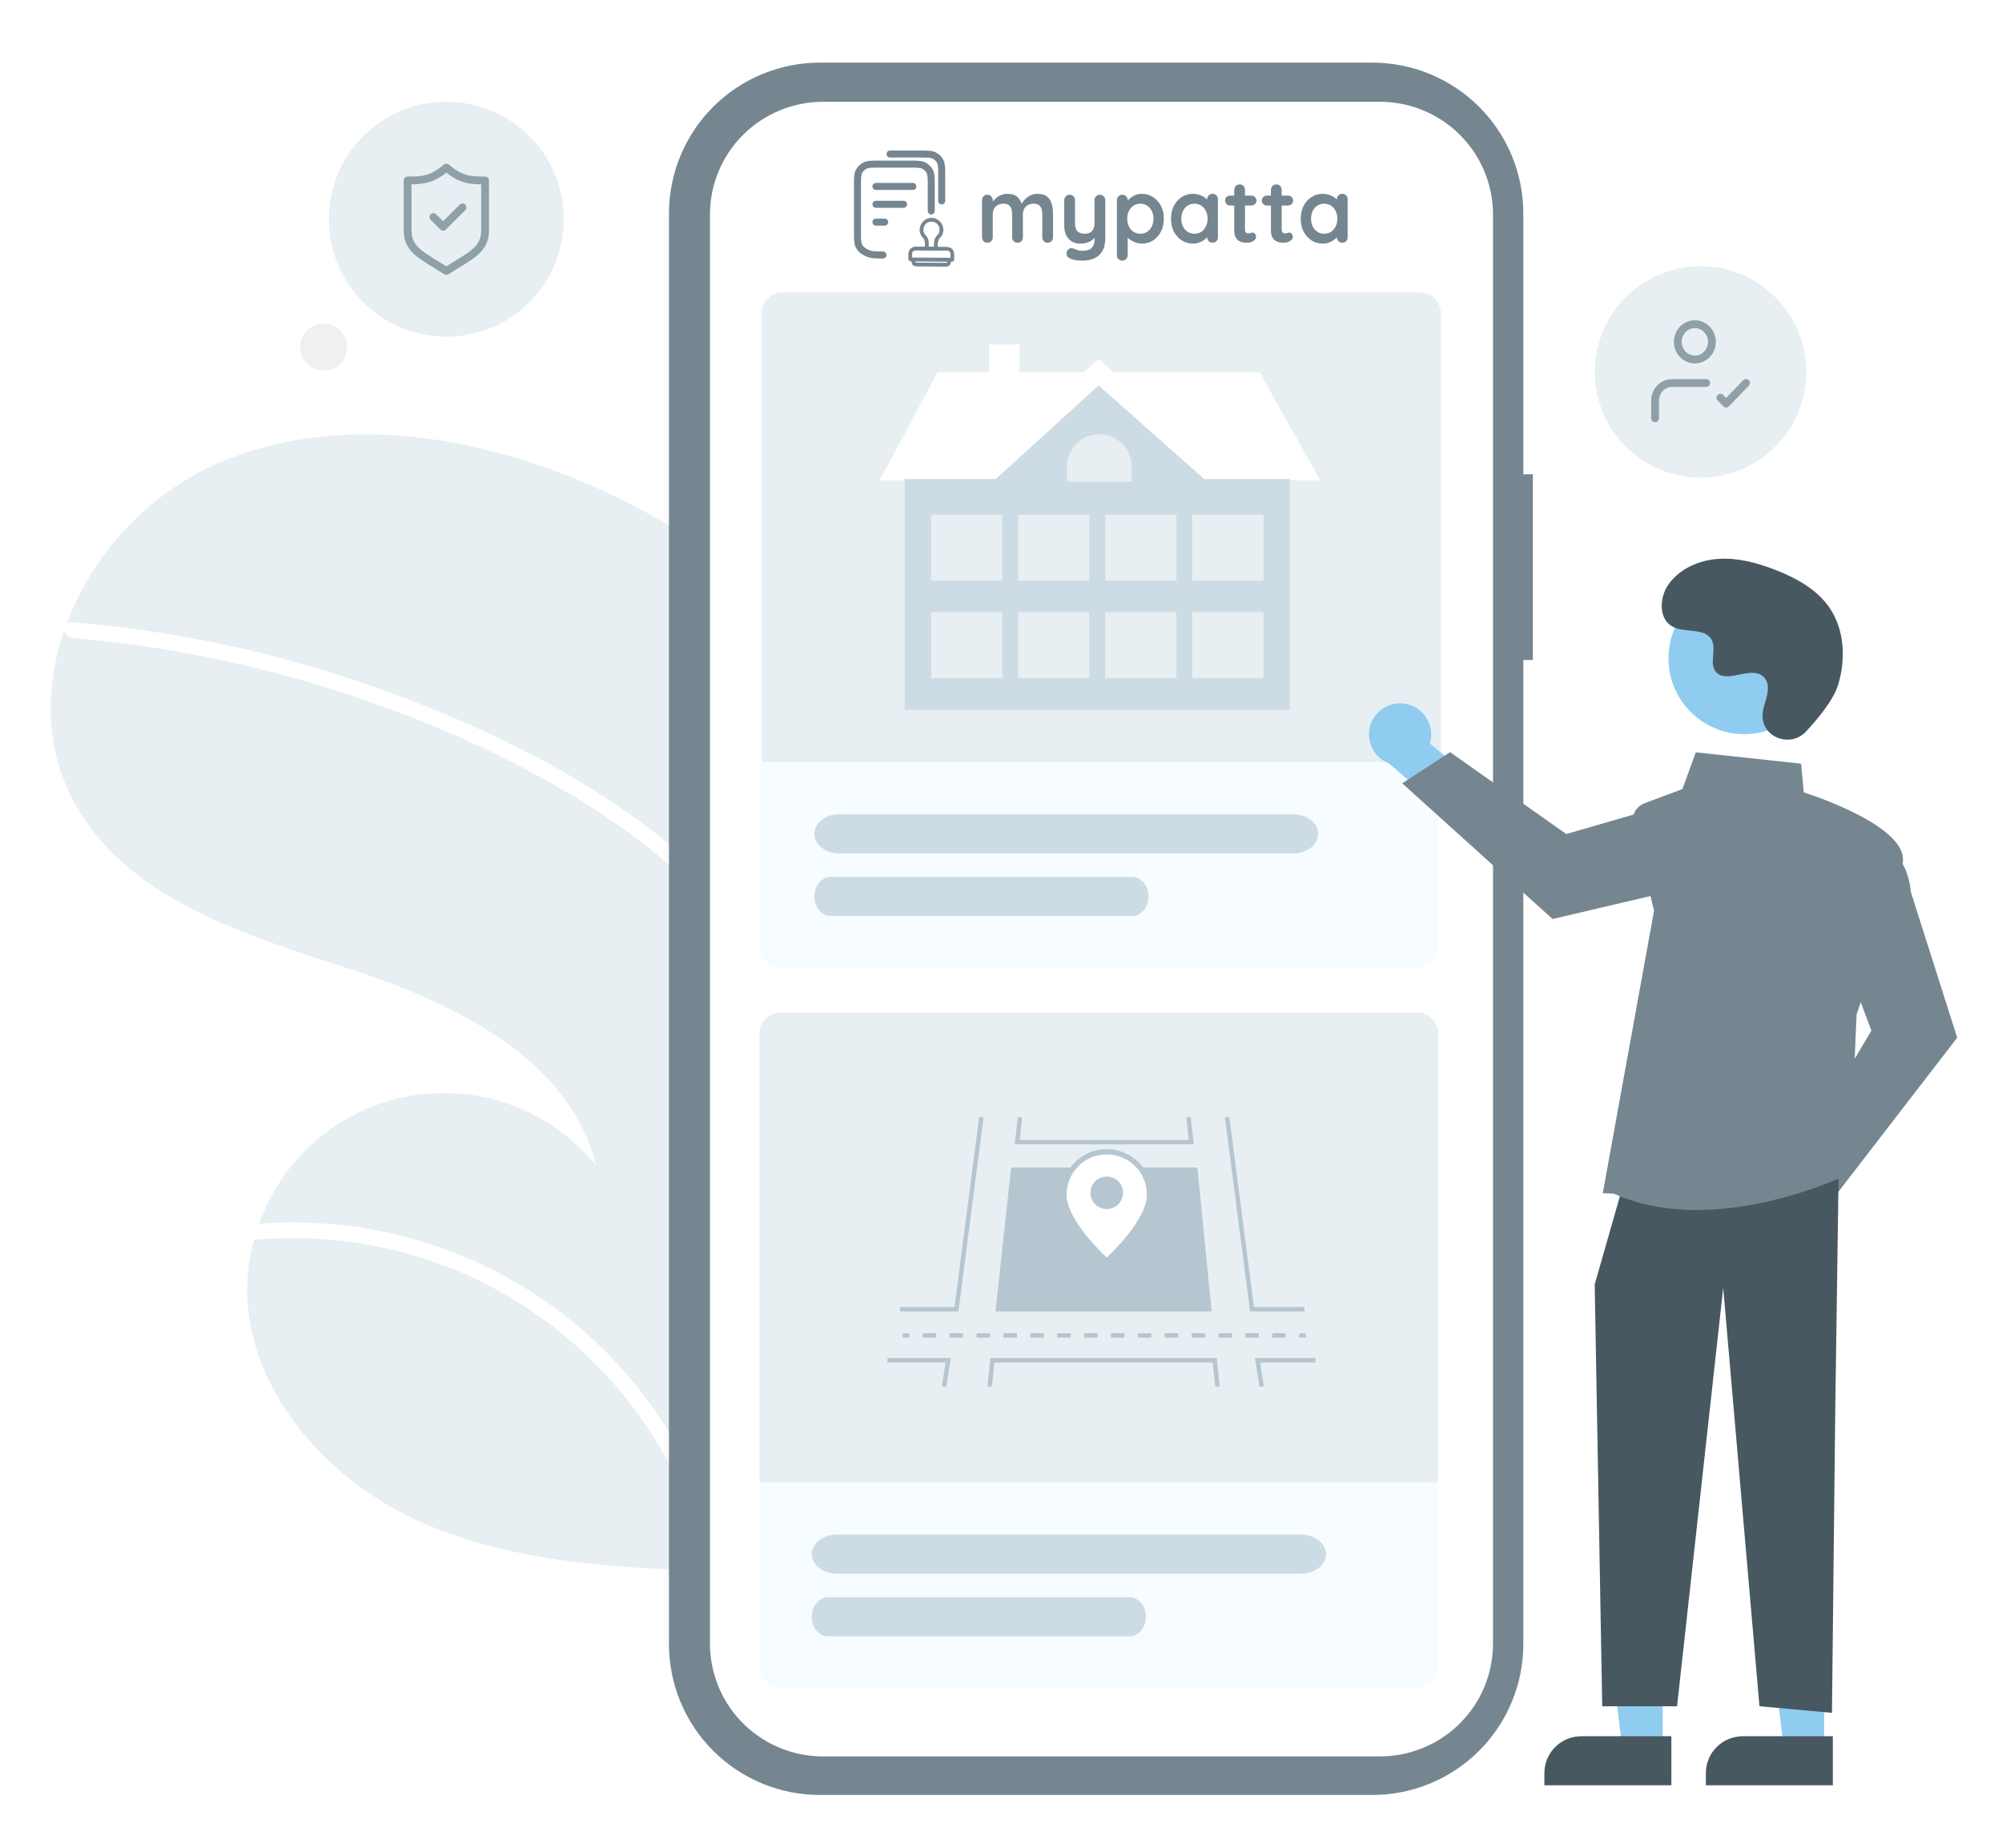 <svg width="767" height="708" viewBox="0 0 767 708" fill="none" xmlns="http://www.w3.org/2000/svg">
<path d="M264.654 578.788L264.564 563.571L263.222 337.785L263.172 329.336L262.433 205.067C251.348 198.09 239.774 191.921 227.802 186.607C180.898 165.837 125.127 157.272 78.948 179.596C54.294 191.976 35.22 213.205 25.539 239.038C25.267 239.721 25.015 240.382 24.785 241.043C17.083 263.011 17.14 286.869 28.415 307.468C48.598 344.488 93.736 358.16 133.827 371.224C173.896 384.288 218.334 405.562 228.325 446.516C219.91 436.172 208.893 428.256 196.406 423.581C183.918 418.905 170.411 417.639 157.273 419.913C144.134 422.186 131.837 427.917 121.647 436.516C111.457 445.116 103.74 456.273 99.289 468.843C98.557 470.89 97.888 472.959 97.304 475.048C95.909 480.068 95.069 485.226 94.799 490.429C92.843 530.134 123.277 565.709 159.387 582.372C192.04 597.417 228.686 600.285 264.791 601.731L264.654 578.788Z" fill="#E7EFF3"/>
<path d="M264.565 563.571L264.655 578.788C256.57 558.062 244.368 539.19 228.785 523.311C213.202 507.433 194.563 494.877 173.992 486.404C149.681 476.631 123.405 472.74 97.305 475.047C97.889 472.958 98.557 470.89 99.29 468.842C109.43 468.122 119.614 468.275 129.728 469.3C165.822 472.976 199.775 488.169 226.568 512.632C242.276 527.114 255.16 544.387 264.565 563.571Z" fill="white"/>
<path d="M263.172 329.335L263.222 337.785C254.759 329.63 245.63 322.195 235.932 315.557C205.799 294.814 171.759 279.139 137.21 267.405C101.801 255.317 65.045 247.609 27.763 244.452C26.924 244.375 26.146 243.978 25.592 243.344C25.037 242.709 24.748 241.885 24.784 241.043C24.761 240.301 25.032 239.581 25.538 239.038C25.803 238.785 26.124 238.598 26.475 238.492C26.826 238.387 27.196 238.365 27.557 238.43C32.157 238.807 36.735 239.227 41.335 239.753C79.498 244.06 116.979 253.096 152.913 266.652C187.597 279.684 221.899 296.506 251.214 319.361C255.341 322.508 259.341 325.825 263.172 329.335Z" fill="white"/>
<path d="M124 142C128.971 142 133 137.971 133 133C133 128.029 128.971 124 124 124C119.029 124 115 128.029 115 133C115 137.971 119.029 142 124 142Z" fill="#F0F0F0"/>
<circle cx="651.499" cy="142.501" r="40.501" fill="#E7EFF3"/>
<path d="M634.084 160.271L634.085 153.511C634.086 149.779 637.009 146.754 640.616 146.754H653.677M659.119 152.386L661.296 154.639L668.915 146.754M655.854 130.983C655.854 134.716 652.93 137.742 649.323 137.742C645.716 137.742 642.792 134.716 642.792 130.983C642.792 127.251 645.716 124.225 649.323 124.225C652.93 124.225 655.854 127.251 655.854 130.983Z" stroke="#90A0A9" stroke-width="3" stroke-linecap="round" stroke-linejoin="round"/>
<circle cx="171" cy="84" r="45" fill="#E7EFF3"/>
<path d="M171.002 64.2C165.44 68.929 161.954 69.15 156.152 69.15V88.183C156.152 95.778 161.437 97.76 171.002 103.8C180.567 97.76 185.852 95.778 185.852 88.183C185.852 80.588 185.852 69.15 185.852 69.15C180.051 69.15 176.564 68.929 171.002 64.2Z" stroke="#90A0A9" stroke-width="3" stroke-linejoin="round"/>
<path d="M166.053 83.175L169.765 86.887L177.19 79.462" stroke="#90A0A9" stroke-width="3" stroke-linecap="round" stroke-linejoin="round"/>
<path d="M587.262 181.737H583.615V81.826C583.615 74.232 582.119 66.713 579.213 59.697C576.307 52.681 572.048 46.306 566.678 40.937C561.308 35.567 554.934 31.308 547.918 28.402C540.902 25.496 533.383 24 525.789 24H314.113C298.777 24 284.069 30.092 273.224 40.937C262.38 51.781 256.287 66.489 256.287 81.826V629.947C256.287 645.284 262.379 659.992 273.224 670.836C284.068 681.681 298.777 687.773 314.113 687.773H525.789C541.125 687.773 555.833 681.681 566.678 670.836C577.522 659.992 583.615 645.284 583.615 629.947V252.856H587.262V181.737Z" fill="#758690"/>
<path d="M572 629.799V82.211C571.999 70.751 567.434 59.761 559.309 51.657C551.184 43.554 540.165 39.001 528.674 39H500.957H341.207H315.315C303.826 39.002 292.808 43.555 284.685 51.659C276.562 59.762 271.999 70.752 272 82.211V629.799C272 630.549 272.02 631.29 272.06 632.02C272.627 643.079 277.432 653.499 285.482 661.125C293.532 668.752 304.212 673.003 315.315 673H528.674C539.751 673.004 550.408 668.775 558.454 661.182C566.499 653.59 571.322 643.211 571.929 632.18C571.98 631.39 572 630.599 572 629.799Z" fill="white"/>
<path d="M356.786 80.84V71.089C356.786 68.215 356.786 66.777 356.208 65.68C355.7 64.714 354.889 63.929 353.892 63.437C352.758 62.877 351.274 62.877 348.305 62.877H336.997C334.028 62.877 332.544 62.877 331.41 63.437C330.412 63.929 329.601 64.714 329.093 65.68C328.515 66.777 328.515 68.215 328.515 71.089V88.881C328.515 91.755 328.515 93.192 329.093 94.29C329.601 95.256 330.412 96.041 331.41 96.533C332.544 97.092 333.013 97.704 337.192 97.704H338.277M346.185 78.274H335.583M338.943 85.117H335.583M349.718 71.431H335.583" stroke="#758690" stroke-width="2.685" stroke-linecap="round" stroke-linejoin="round"/>
<path d="M340.992 59.019H352.3C355.269 59.019 356.753 59.019 357.887 59.579C358.884 60.071 359.695 60.856 360.203 61.822C360.781 62.919 360.781 64.357 360.781 67.231V76.982" stroke="#758690" stroke-width="2.685" stroke-linecap="round" stroke-linejoin="round"/>
<path d="M364.207 100.121C363.963 101.628 363.536 101.991 362.048 101.98L351.459 101.888C349.966 101.876 349.571 101.528 349.339 100.027C348.177 99.81 348.177 99.81 348.187 98.59C348.187 98.122 348.176 97.654 348.199 97.199C348.268 95.728 349.326 94.705 350.788 94.692C351.982 94.685 353.175 94.702 354.367 94.703C354.407 94.703 354.447 94.671 354.521 94.635C354.609 93.263 354.686 91.985 353.561 90.797C351.985 89.141 352.242 86.432 353.912 84.845C354.722 84.071 355.796 83.643 356.91 83.651C358.024 83.659 359.092 84.103 359.891 84.888C361.522 86.469 361.733 89.224 360.13 90.851C358.981 92.017 359.05 93.303 359.115 94.761C360.31 94.772 361.474 94.78 362.638 94.792C364.396 94.812 365.4 95.848 365.392 97.626C365.392 98.044 365.385 98.462 365.383 98.873C365.374 100.033 365.372 100.035 364.207 100.121ZM364.318 98.967C364.318 98.357 364.358 97.826 364.325 97.299C364.276 96.477 363.709 95.896 362.91 95.896C358.833 95.848 354.755 95.814 350.676 95.793C349.962 95.793 349.411 96.225 349.312 96.925C349.224 97.548 349.285 98.194 349.278 98.844L364.318 98.967ZM358.019 94.713C358.019 94.311 358.048 93.944 358.019 93.581C357.932 92.256 358.305 91.147 359.292 90.207C359.989 89.543 360.234 88.624 360.111 87.651C360.034 86.953 359.738 86.298 359.267 85.782C358.796 85.266 358.175 84.916 357.493 84.781C356.811 84.647 356.105 84.737 355.477 85.037C354.849 85.337 354.332 85.831 354.002 86.449C353.294 87.741 353.482 89.244 354.555 90.346C354.92 90.701 355.205 91.132 355.389 91.609C355.574 92.087 355.653 92.599 355.622 93.11C355.599 93.634 355.61 94.159 355.605 94.692L358.019 94.713ZM350.477 99.99C350.398 100.568 350.615 100.799 351.115 100.803C354.876 100.831 358.638 100.864 362.401 100.9C362.942 100.9 363.133 100.646 363.05 100.099L350.477 99.99Z" fill="#758690" stroke="#758690" stroke-width="0.358" stroke-miterlimit="10"/>
<path d="M385.876 74.269C387.709 74.269 389.061 74.716 389.932 75.609C390.803 76.48 391.375 77.614 391.65 79.012L391.066 78.703L391.341 78.153C391.616 77.626 392.04 77.064 392.613 76.469C393.185 75.85 393.873 75.334 394.675 74.922C395.5 74.487 396.416 74.269 397.424 74.269C399.074 74.269 400.323 74.624 401.171 75.334C402.041 76.045 402.637 76.996 402.958 78.187C403.279 79.356 403.439 80.662 403.439 82.105V90.903C403.439 91.499 403.244 92.003 402.855 92.416C402.465 92.805 401.973 93 401.377 93C400.781 93 400.288 92.805 399.899 92.416C399.509 92.003 399.315 91.499 399.315 90.903V82.105C399.315 81.349 399.223 80.673 399.04 80.077C398.856 79.459 398.524 78.966 398.043 78.599C397.562 78.233 396.874 78.049 395.981 78.049C395.11 78.049 394.365 78.233 393.747 78.599C393.128 78.966 392.658 79.459 392.338 80.077C392.04 80.673 391.891 81.349 391.891 82.105V90.903C391.891 91.499 391.696 92.003 391.307 92.416C390.917 92.805 390.424 93 389.829 93C389.233 93 388.74 92.805 388.351 92.416C387.961 92.003 387.767 91.499 387.767 90.903V82.105C387.767 81.349 387.675 80.673 387.492 80.077C387.308 79.459 386.976 78.966 386.495 78.599C386.014 78.233 385.326 78.049 384.433 78.049C383.562 78.049 382.817 78.233 382.199 78.599C381.58 78.966 381.11 79.459 380.79 80.077C380.492 80.673 380.343 81.349 380.343 82.105V90.903C380.343 91.499 380.148 92.003 379.759 92.416C379.369 92.805 378.876 93 378.281 93C377.685 93 377.192 92.805 376.803 92.416C376.413 92.003 376.219 91.499 376.219 90.903V76.709C376.219 76.113 376.413 75.621 376.803 75.231C377.192 74.819 377.685 74.612 378.281 74.612C378.876 74.612 379.369 74.819 379.759 75.231C380.148 75.621 380.343 76.113 380.343 76.709V78.187L379.827 78.084C380.034 77.694 380.32 77.282 380.687 76.847C381.053 76.388 381.5 75.964 382.027 75.575C382.554 75.185 383.138 74.876 383.78 74.647C384.421 74.395 385.12 74.269 385.876 74.269ZM421.379 74.612C421.975 74.612 422.468 74.819 422.857 75.231C423.247 75.621 423.441 76.113 423.441 76.709V91.316C423.441 93.424 423.04 95.097 422.239 96.334C421.46 97.594 420.406 98.499 419.077 99.049C417.748 99.599 416.258 99.874 414.609 99.874C413.875 99.874 413.096 99.817 412.272 99.702C411.447 99.587 410.771 99.416 410.244 99.186C409.556 98.889 409.075 98.51 408.8 98.052C408.548 97.617 408.502 97.147 408.663 96.643C408.869 95.979 409.201 95.52 409.659 95.268C410.118 95.039 410.599 95.016 411.103 95.2C411.47 95.314 411.951 95.486 412.546 95.715C413.142 95.967 413.83 96.093 414.609 96.093C415.663 96.093 416.533 95.944 417.221 95.646C417.931 95.371 418.458 94.89 418.802 94.203C419.168 93.538 419.352 92.622 419.352 91.453V89.151L420.073 89.975C419.684 90.732 419.191 91.362 418.595 91.866C418.023 92.347 417.335 92.714 416.533 92.966C415.731 93.218 414.815 93.344 413.784 93.344C412.569 93.344 411.504 93.069 410.587 92.519C409.694 91.946 408.995 91.167 408.491 90.182C407.987 89.174 407.735 88.028 407.735 86.745V76.709C407.735 76.113 407.93 75.621 408.319 75.231C408.709 74.819 409.201 74.612 409.797 74.612C410.393 74.612 410.885 74.819 411.275 75.231C411.664 75.621 411.859 76.113 411.859 76.709V85.507C411.859 86.997 412.18 88.051 412.821 88.669C413.486 89.265 414.402 89.563 415.571 89.563C416.373 89.563 417.049 89.414 417.599 89.116C418.149 88.796 418.573 88.337 418.87 87.742C419.168 87.123 419.317 86.378 419.317 85.507V76.709C419.317 76.113 419.512 75.621 419.901 75.231C420.291 74.819 420.784 74.612 421.379 74.612ZM437.427 74.269C439.031 74.269 440.463 74.681 441.723 75.506C443.006 76.308 444.014 77.419 444.747 78.84C445.503 80.26 445.882 81.91 445.882 83.789C445.882 85.668 445.503 87.329 444.747 88.773C444.014 90.193 443.017 91.316 441.757 92.141C440.52 92.943 439.122 93.344 437.564 93.344C436.648 93.344 435.788 93.195 434.987 92.897C434.185 92.599 433.474 92.221 432.856 91.763C432.26 91.305 431.79 90.846 431.446 90.388C431.126 89.907 430.965 89.506 430.965 89.185L432.031 88.738V97.777C432.031 98.373 431.836 98.866 431.446 99.255C431.057 99.668 430.564 99.874 429.969 99.874C429.373 99.874 428.88 99.679 428.491 99.29C428.101 98.9 427.906 98.396 427.906 97.777V76.709C427.906 76.113 428.101 75.621 428.491 75.231C428.88 74.819 429.373 74.612 429.969 74.612C430.564 74.612 431.057 74.819 431.446 75.231C431.836 75.621 432.031 76.113 432.031 76.709V78.393L431.446 78.084C431.446 77.786 431.607 77.431 431.928 77.018C432.248 76.583 432.684 76.159 433.234 75.747C433.784 75.311 434.414 74.956 435.124 74.681C435.857 74.406 436.625 74.269 437.427 74.269ZM436.911 78.049C435.903 78.049 435.021 78.302 434.265 78.806C433.509 79.31 432.913 79.997 432.478 80.868C432.065 81.716 431.859 82.689 431.859 83.789C431.859 84.866 432.065 85.851 432.478 86.745C432.913 87.615 433.509 88.303 434.265 88.807C435.021 89.311 435.903 89.563 436.911 89.563C437.919 89.563 438.79 89.311 439.523 88.807C440.279 88.303 440.864 87.615 441.276 86.745C441.711 85.851 441.929 84.866 441.929 83.789C441.929 82.689 441.711 81.716 441.276 80.868C440.864 79.997 440.279 79.31 439.523 78.806C438.79 78.302 437.919 78.049 436.911 78.049ZM464.542 74.269C465.137 74.269 465.63 74.464 466.019 74.853C466.409 75.243 466.604 75.747 466.604 76.365V90.903C466.604 91.499 466.409 92.003 466.019 92.416C465.63 92.805 465.137 93 464.542 93C463.946 93 463.453 92.805 463.064 92.416C462.674 92.003 462.479 91.499 462.479 90.903V89.219L463.235 89.529C463.235 89.827 463.075 90.193 462.754 90.629C462.434 91.041 461.998 91.453 461.448 91.866C460.898 92.278 460.245 92.633 459.489 92.931C458.756 93.206 457.954 93.344 457.083 93.344C455.502 93.344 454.07 92.943 452.787 92.141C451.504 91.316 450.485 90.193 449.728 88.773C448.995 87.329 448.629 85.679 448.629 83.823C448.629 81.945 448.995 80.295 449.728 78.874C450.485 77.431 451.493 76.308 452.753 75.506C454.013 74.681 455.411 74.269 456.946 74.269C457.931 74.269 458.836 74.418 459.661 74.716C460.486 75.013 461.196 75.392 461.792 75.85C462.411 76.308 462.88 76.778 463.201 77.259C463.545 77.717 463.717 78.107 463.717 78.427L462.479 78.874V76.365C462.479 75.77 462.674 75.277 463.064 74.888C463.453 74.475 463.946 74.269 464.542 74.269ZM457.599 89.563C458.607 89.563 459.489 89.311 460.245 88.807C461.001 88.303 461.586 87.615 461.998 86.745C462.434 85.874 462.651 84.9 462.651 83.823C462.651 82.724 462.434 81.738 461.998 80.868C461.586 79.997 461.001 79.31 460.245 78.806C459.489 78.302 458.607 78.049 457.599 78.049C456.614 78.049 455.743 78.302 454.987 78.806C454.231 79.31 453.635 79.997 453.2 80.868C452.787 81.738 452.581 82.724 452.581 83.823C452.581 84.9 452.787 85.874 453.2 86.745C453.635 87.615 454.231 88.303 454.987 88.807C455.743 89.311 456.614 89.563 457.599 89.563ZM471.275 74.956H479.421C479.971 74.956 480.429 75.139 480.796 75.506C481.162 75.873 481.346 76.331 481.346 76.881C481.346 77.408 481.162 77.855 480.796 78.221C480.429 78.565 479.971 78.737 479.421 78.737H471.275C470.726 78.737 470.267 78.553 469.901 78.187C469.534 77.82 469.351 77.362 469.351 76.812C469.351 76.285 469.534 75.85 469.901 75.506C470.267 75.139 470.726 74.956 471.275 74.956ZM474.953 70.66C475.549 70.66 476.03 70.866 476.396 71.279C476.786 71.668 476.981 72.161 476.981 72.757V88.051C476.981 88.372 477.038 88.635 477.153 88.841C477.29 89.048 477.462 89.197 477.668 89.288C477.897 89.38 478.138 89.426 478.39 89.426C478.665 89.426 478.917 89.38 479.146 89.288C479.375 89.174 479.639 89.116 479.936 89.116C480.257 89.116 480.544 89.265 480.796 89.563C481.071 89.861 481.208 90.273 481.208 90.8C481.208 91.442 480.853 91.969 480.143 92.381C479.455 92.794 478.711 93 477.909 93C477.427 93 476.889 92.966 476.293 92.897C475.72 92.805 475.171 92.611 474.644 92.313C474.14 91.992 473.716 91.511 473.372 90.869C473.028 90.228 472.856 89.345 472.856 88.223V72.757C472.856 72.161 473.051 71.668 473.441 71.279C473.853 70.866 474.357 70.66 474.953 70.66ZM485.339 74.956H493.484C494.034 74.956 494.492 75.139 494.859 75.506C495.225 75.873 495.409 76.331 495.409 76.881C495.409 77.408 495.225 77.855 494.859 78.221C494.492 78.565 494.034 78.737 493.484 78.737H485.339C484.789 78.737 484.33 78.553 483.964 78.187C483.597 77.82 483.414 77.362 483.414 76.812C483.414 76.285 483.597 75.85 483.964 75.506C484.33 75.139 484.789 74.956 485.339 74.956ZM489.016 70.66C489.612 70.66 490.093 70.866 490.46 71.279C490.849 71.668 491.044 72.161 491.044 72.757V88.051C491.044 88.372 491.101 88.635 491.216 88.841C491.353 89.048 491.525 89.197 491.731 89.288C491.96 89.38 492.201 89.426 492.453 89.426C492.728 89.426 492.98 89.38 493.209 89.288C493.438 89.174 493.702 89.116 494 89.116C494.32 89.116 494.607 89.265 494.859 89.563C495.134 89.861 495.271 90.273 495.271 90.8C495.271 91.442 494.916 91.969 494.206 92.381C493.518 92.794 492.774 93 491.972 93C491.491 93 490.952 92.966 490.356 92.897C489.784 92.805 489.234 92.611 488.707 92.313C488.203 91.992 487.779 91.511 487.435 90.869C487.091 90.228 486.92 89.345 486.92 88.223V72.757C486.92 72.161 487.114 71.668 487.504 71.279C487.916 70.866 488.42 70.66 489.016 70.66ZM514.249 74.269C514.845 74.269 515.337 74.464 515.727 74.853C516.117 75.243 516.311 75.747 516.311 76.365V90.903C516.311 91.499 516.117 92.003 515.727 92.416C515.337 92.805 514.845 93 514.249 93C513.653 93 513.161 92.805 512.771 92.416C512.382 92.003 512.187 91.499 512.187 90.903V89.219L512.943 89.529C512.943 89.827 512.783 90.193 512.462 90.629C512.141 91.041 511.706 91.453 511.156 91.866C510.606 92.278 509.953 92.633 509.197 92.931C508.464 93.206 507.662 93.344 506.791 93.344C505.21 93.344 503.778 92.943 502.495 92.141C501.212 91.316 500.192 90.193 499.436 88.773C498.703 87.329 498.336 85.679 498.336 83.823C498.336 81.945 498.703 80.295 499.436 78.874C500.192 77.431 501.2 76.308 502.461 75.506C503.721 74.681 505.118 74.269 506.654 74.269C507.639 74.269 508.544 74.418 509.369 74.716C510.194 75.013 510.904 75.392 511.5 75.85C512.118 76.308 512.588 76.778 512.909 77.259C513.252 77.717 513.424 78.107 513.424 78.427L512.187 78.874V76.365C512.187 75.77 512.382 75.277 512.771 74.888C513.161 74.475 513.653 74.269 514.249 74.269ZM507.307 89.563C508.315 89.563 509.197 89.311 509.953 88.807C510.709 88.303 511.293 87.615 511.706 86.745C512.141 85.874 512.359 84.9 512.359 83.823C512.359 82.724 512.141 81.738 511.706 80.868C511.293 79.997 510.709 79.31 509.953 78.806C509.197 78.302 508.315 78.049 507.307 78.049C506.321 78.049 505.451 78.302 504.695 78.806C503.938 79.31 503.343 79.997 502.907 80.868C502.495 81.738 502.289 82.724 502.289 83.823C502.289 84.9 502.495 85.874 502.907 86.745C503.343 87.615 503.938 88.303 504.695 88.807C505.451 89.311 506.321 89.563 507.307 89.563Z" fill="#758690"/>
<rect x="291" y="112" width="260" height="259" rx="8" fill="#F6FCFF"/>
<path d="M292 120C292 115.582 295.582 112 300 112H544C548.418 112 552 115.582 552 120V292H292V120Z" fill="#E7EFF3"/>
<path d="M495.471 327H321.529C320.278 327.001 319.039 326.808 317.883 326.432C316.727 326.055 315.677 325.503 314.792 324.806C313.907 324.11 313.205 323.283 312.726 322.372C312.247 321.462 312 320.486 312 319.5C312 318.514 312.247 317.538 312.726 316.628C313.205 315.717 313.907 314.89 314.792 314.194C315.677 313.497 316.727 312.945 317.883 312.568C319.039 312.192 320.278 311.999 321.529 312H495.471C496.722 311.999 497.961 312.192 499.117 312.568C500.273 312.945 501.323 313.497 502.208 314.194C503.093 314.89 503.795 315.717 504.274 316.628C504.753 317.538 505 318.514 505 319.5C505 320.486 504.753 321.462 504.274 322.372C503.795 323.283 503.093 324.11 502.208 324.806C501.323 325.503 500.273 326.055 499.117 326.432C497.961 326.808 496.722 327.001 495.471 327Z" fill="#CDDBE4"/>
<path d="M433.68 351H318.32C317.49 351.001 316.669 350.808 315.902 350.432C315.135 350.055 314.438 349.503 313.851 348.806C313.265 348.11 312.799 347.283 312.481 346.372C312.164 345.462 312 344.486 312 343.5C312 342.514 312.164 341.538 312.481 340.628C312.799 339.717 313.265 338.89 313.851 338.194C314.438 337.497 315.135 336.945 315.902 336.568C316.669 336.192 317.49 335.999 318.32 336H433.68C434.51 335.999 435.331 336.192 436.098 336.568C436.865 336.945 437.562 337.497 438.149 338.194C438.735 338.89 439.201 339.717 439.519 340.628C439.837 341.538 440 342.514 440 343.5C440 344.486 439.837 345.462 439.519 346.372C439.201 347.283 438.735 348.11 438.149 348.806C437.562 349.503 436.865 350.055 436.098 350.432C435.331 350.808 434.51 351.001 433.68 351Z" fill="#CDDBE4"/>
<path d="M359.238 142.614L337 184.058H505.809L482.56 142.614H390.574V132H378.949V142.614H359.238Z" fill="white"/>
<path d="M346.604 272V183.552H381.477L420.9 147.668L461.333 183.552H494.185V272H346.604Z" fill="#CDDBE4"/>
<g filter="url(#filter0_d_2161_3934)">
<path d="M370.863 183.552H381.477L420.899 148.173L462.343 183.552H471.441L420.899 138.57L370.863 183.552Z" fill="white"/>
</g>
<path d="M408.77 178.751V184.563H433.535V178.751C433.535 171.912 427.991 166.368 421.152 166.368C414.313 166.368 408.77 171.912 408.77 178.751Z" fill="#E7EFF3"/>
<rect x="356.711" y="197.198" width="27.292" height="25.271" fill="#E7EFF3"/>
<rect x="356.711" y="234.599" width="27.292" height="25.271" fill="#E7EFF3"/>
<rect x="390.069" y="197.198" width="27.292" height="25.271" fill="#E7EFF3"/>
<rect x="390.069" y="234.599" width="27.292" height="25.271" fill="#E7EFF3"/>
<rect x="423.426" y="197.199" width="27.292" height="25.271" fill="#E7EFF3"/>
<rect x="423.426" y="234.599" width="27.292" height="25.271" fill="#E7EFF3"/>
<rect x="456.783" y="197.199" width="27.292" height="25.271" fill="#E7EFF3"/>
<rect x="456.783" y="234.599" width="27.292" height="25.271" fill="#E7EFF3"/>
<rect x="291" y="388" width="260" height="259" rx="8" fill="#F6FCFF"/>
<path d="M291 396C291 391.582 294.582 388 299 388H543C547.418 388 551 391.582 551 396V568H291V396Z" fill="#E7EFF3"/>
<path d="M498.273 603H320.727C319.45 603.001 318.185 602.808 317.005 602.432C315.825 602.055 314.753 601.503 313.849 600.806C312.946 600.11 312.23 599.283 311.741 598.372C311.252 597.462 311 596.486 311 595.5C311 594.514 311.252 593.538 311.741 592.628C312.23 591.717 312.946 590.89 313.849 590.194C314.753 589.497 315.825 588.945 317.005 588.568C318.185 588.192 319.45 587.999 320.727 588H498.273C499.55 587.999 500.815 588.192 501.995 588.568C503.175 588.945 504.247 589.497 505.151 590.194C506.054 590.89 506.77 591.717 507.259 592.628C507.748 593.538 508 594.514 508 595.5C508 596.486 507.748 597.462 507.259 598.372C506.77 599.283 506.054 600.11 505.151 600.806C504.247 601.503 503.175 602.055 501.995 602.432C500.815 602.808 499.55 603.001 498.273 603Z" fill="#CDDBE4"/>
<path d="M432.68 627H317.32C316.49 627.001 315.669 626.808 314.902 626.432C314.135 626.055 313.438 625.503 312.851 624.806C312.265 624.11 311.799 623.283 311.481 622.372C311.164 621.462 311 620.486 311 619.5C311 618.514 311.164 617.538 311.481 616.628C311.799 615.717 312.265 614.89 312.851 614.194C313.438 613.497 314.135 612.945 314.902 612.568C315.669 612.192 316.49 611.999 317.32 612H432.68C433.51 611.999 434.331 612.192 435.098 612.568C435.865 612.945 436.562 613.497 437.149 614.194C437.735 614.89 438.201 615.717 438.519 616.628C438.837 617.538 439 618.514 439 619.5C439 620.486 438.837 621.462 438.519 622.372C438.201 623.283 437.735 624.11 437.149 624.806C436.562 625.503 435.865 626.055 435.098 626.432C434.331 626.808 433.51 627.001 432.68 627Z" fill="#CDDBE4"/>
<path d="M671.953 460.692C672.035 458.963 672.495 457.273 673.3 455.741C674.106 454.209 675.238 452.873 676.616 451.826C677.994 450.779 679.584 450.046 681.276 449.68C682.968 449.315 684.719 449.324 686.407 449.709L702.063 427.645L717.791 433.889L695.244 464.736C694.411 467.529 692.582 469.918 690.105 471.452C687.627 472.986 684.673 473.558 681.802 473.059C678.931 472.561 676.343 471.026 674.527 468.747C672.712 466.468 671.796 463.601 671.953 460.692Z" fill="#A0616A"/>
<path d="M689.127 441.717L716.963 394.901L705.622 364.659L721.068 323.469L721.637 323.714C722.011 323.874 730.787 327.79 732.088 341.815L749.838 397.601L702.466 459.057L689.127 441.717Z" fill="#758690"/>
<path d="M537.951 269.608C539.668 269.823 541.317 270.412 542.782 271.334C544.247 272.256 545.492 273.487 546.43 274.942C547.367 276.397 547.974 278.04 548.208 279.755C548.442 281.469 548.297 283.215 547.783 284.868L568.57 302.183L561.129 317.381L532.117 292.517C529.398 291.47 527.157 289.462 525.819 286.873C524.481 284.285 524.139 281.295 524.858 278.471C525.577 275.647 527.307 273.185 529.72 271.552C532.133 269.918 535.062 269.226 537.951 269.608Z" fill="#8FCCF0"/>
<path d="M555.54 288.198L600.063 319.57L631.092 310.601L670.964 329.185L670.676 329.734C670.488 330.094 665.905 338.542 651.821 338.754L594.83 352.138L537.221 300.156L555.54 288.198Z" fill="#758690"/>
<path d="M637.011 669.697L621.532 669.696L614.168 609.993L637.013 609.994L637.011 669.697Z" fill="#8FCCF0"/>
<path d="M605.799 665.273H640.326V684.069H591.68V679.393C591.68 675.648 593.167 672.057 595.815 669.409C598.463 666.761 602.054 665.273 605.799 665.273Z" fill="#485861"/>
<path d="M698.873 669.697L683.395 669.696L676.031 609.993L698.876 609.994L698.873 669.697Z" fill="#8FCCF0"/>
<path d="M667.664 665.273H702.192V684.069H653.545V679.393C653.545 675.648 655.032 672.057 657.68 669.409C660.328 666.761 663.919 665.273 667.664 665.273Z" fill="#485861"/>
<path d="M704.379 451.774L703.117 540.153L701.854 656.307L674.078 653.782L660.19 493.438L642.515 653.782H613.839L610.951 492.176L621.051 456.825L704.379 451.774Z" fill="#485861"/>
<path d="M618.282 457.364L614.051 457.181L633.706 348.906L625.658 316.18C625.24 314.477 625.461 312.68 626.279 311.129C627.097 309.579 628.455 308.382 630.097 307.766L644.576 302.336L649.692 288.269L690.052 292.618L691.045 303.612C695.418 305.015 731.434 317.009 728.949 330.676C726.496 344.166 712.015 386.607 711.279 388.757L708.743 449.623L708.431 449.779C708.055 449.966 680.236 463.645 650.014 463.643C639.372 463.642 628.425 461.945 618.282 457.364Z" fill="#758690"/>
<path d="M693.789 266.186C701.487 252.103 696.312 234.446 682.23 226.748C668.147 219.05 650.49 224.226 642.792 238.308C635.094 252.391 640.27 270.047 654.352 277.745C668.434 285.444 686.091 280.268 693.789 266.186Z" fill="#8FCCF0"/>
<path d="M691.828 280.378C686.29 286.277 676.005 283.11 675.284 275.051C675.227 274.425 675.231 273.795 675.296 273.17C675.669 269.601 677.731 266.36 677.237 262.59C677.125 261.652 676.776 260.758 676.221 259.993C671.808 254.083 661.449 262.636 657.284 257.286C654.73 254.006 657.732 248.841 655.772 245.175C653.186 240.336 645.524 242.723 640.72 240.073C635.374 237.124 635.694 228.923 639.213 223.934C643.504 217.85 651.028 214.604 658.459 214.136C665.889 213.668 673.268 215.677 680.205 218.38C688.087 221.452 695.903 225.697 700.753 232.627C706.652 241.055 707.22 252.386 704.27 262.242C702.475 268.237 696.351 275.56 691.828 280.378Z" fill="#485861"/>
<path d="M382.322 501.644L388.141 448.212H457.974L463.264 501.644H382.322Z" fill="#B5C6D0"/>
<path fill-rule="evenodd" clip-rule="evenodd" d="M480.411 500.795L470.984 428L469.3 428.218L478.918 502.494H499.768V500.795H480.411ZM376.816 428.218L367.198 502.494H344.761V500.795H365.705L375.132 428L376.816 428.218ZM390.678 436.783L391.631 428.203L389.943 428.015L388.78 438.481H457.336L456.173 428.015L454.485 428.203L455.438 436.783H390.678ZM387.38 447.363H458.743L464.202 502.494H381.376L387.38 447.363ZM388.904 449.061L383.269 500.795H462.327L457.205 449.061H388.904ZM340 520.37H364.271L362.529 531.403L360.852 531.138L362.284 522.068H340V520.37ZM379.442 520.37H466.145L467.283 531.181L465.594 531.359L464.616 522.068H380.971L379.993 531.359L378.304 531.181L379.442 520.37ZM480.787 520.37H504V522.068H482.774L484.206 531.138L482.529 531.403L480.787 520.37Z" fill="#B5C6D0"/>
<path fill-rule="evenodd" clip-rule="evenodd" d="M348.393 512.545H345.818V510.847H348.393V512.545ZM358.691 512.545H353.542V510.847H358.691V512.545ZM368.99 512.545H363.841V510.847H368.99V512.545ZM379.288 512.545H374.139V510.847H379.288V512.545ZM389.587 512.545H384.438V510.847H389.587V512.545ZM399.885 512.545H394.736V510.847H399.885V512.545ZM410.184 512.545H405.035V510.847H410.184V512.545ZM420.482 512.545H415.333V510.847H420.482V512.545ZM430.781 512.545H425.632V510.847H430.781V512.545ZM441.079 512.545H435.93V510.847H441.079V512.545ZM451.378 512.545H446.229V510.847H451.378V512.545ZM461.676 512.545H456.527V510.847H461.676V512.545ZM471.975 512.545H466.826V510.847H471.975V512.545ZM482.273 512.545H477.124V510.847H482.273V512.545ZM492.572 512.545H487.423V510.847H492.572V512.545ZM500.296 512.545H497.721V510.847H500.296V512.545Z" fill="#B5C6D0"/>
<path fill-rule="evenodd" clip-rule="evenodd" d="M440.393 457.721C440.393 468.643 424.009 483.207 424.009 483.207C424.009 483.207 407.625 468.643 407.625 457.721C407.625 448.672 414.96 441.336 424.009 441.336C433.058 441.336 440.393 448.672 440.393 457.721ZM424.01 462.272C426.9 462.272 429.244 459.929 429.244 457.039C429.244 454.148 426.9 451.805 424.01 451.805C421.119 451.805 418.776 454.148 418.776 457.039C418.776 459.929 421.119 462.272 424.01 462.272Z" fill="white"/>
<path fill-rule="evenodd" clip-rule="evenodd" d="M406.625 457.721C406.625 448.12 414.408 440.336 424.009 440.336C433.61 440.336 441.393 448.12 441.393 457.721C441.393 460.684 440.288 463.811 438.717 466.779C437.139 469.759 435.047 472.661 432.975 475.193C430.9 477.729 428.828 479.916 427.276 481.468C426.5 482.245 425.852 482.864 425.397 483.29C425.169 483.503 424.99 483.668 424.867 483.78C424.805 483.836 424.758 483.879 424.725 483.909L424.688 483.942L424.678 483.951L424.675 483.953L424.674 483.954C424.674 483.954 424.674 483.955 424.009 483.207C423.345 483.955 423.345 483.954 423.344 483.954L423.344 483.953L423.341 483.951L423.331 483.942L423.293 483.909C423.261 483.879 423.213 483.836 423.152 483.78C423.029 483.668 422.849 483.503 422.622 483.29C422.167 482.864 421.519 482.245 420.742 481.468C419.19 479.916 417.118 477.729 415.043 475.193C412.971 472.661 410.879 469.759 409.301 466.779C407.73 463.811 406.625 460.684 406.625 457.721ZM424.009 483.207L423.345 483.955L424.009 484.545L424.674 483.955L424.009 483.207ZM424.009 481.849C424.016 481.843 424.023 481.837 424.03 481.83C424.471 481.417 425.103 480.813 425.862 480.054C427.382 478.534 429.406 476.397 431.427 473.927C433.451 471.453 435.456 468.665 436.95 465.843C438.451 463.008 439.393 460.218 439.393 457.721C439.393 449.224 432.506 442.336 424.009 442.336C415.513 442.336 408.625 449.224 408.625 457.721C408.625 460.218 409.568 463.008 411.069 465.843C412.563 468.665 414.567 471.453 416.591 473.927C418.612 476.397 420.636 478.534 422.156 480.054C422.916 480.813 423.548 481.417 423.989 481.83C423.996 481.837 424.002 481.843 424.009 481.849ZM424.01 452.805C421.672 452.805 419.776 454.7 419.776 457.039C419.776 459.377 421.672 461.272 424.01 461.272C426.348 461.272 428.244 459.377 428.244 457.039C428.244 454.7 426.348 452.805 424.01 452.805ZM417.776 457.039C417.776 453.596 420.567 450.805 424.01 450.805C427.453 450.805 430.244 453.596 430.244 457.039C430.244 460.481 427.453 463.272 424.01 463.272C420.567 463.272 417.776 460.481 417.776 457.039Z" fill="#B5C6D0"/>
<defs>
<filter id="filter0_d_2161_3934" x="368.863" y="135.57" width="104.578" height="48.982" filterUnits="userSpaceOnUse" color-interpolation-filters="sRGB">
<feFlood flood-opacity="0" result="BackgroundImageFix"/>
<feColorMatrix in="SourceAlpha" type="matrix" values="0 0 0 0 0 0 0 0 0 0 0 0 0 0 0 0 0 0 127 0" result="hardAlpha"/>
<feOffset dy="-1"/>
<feGaussianBlur stdDeviation="1"/>
<feComposite in2="hardAlpha" operator="out"/>
<feColorMatrix type="matrix" values="0 0 0 0 0 0 0 0 0 0 0 0 0 0 0 0 0 0 0.06 0"/>
<feBlend mode="normal" in2="BackgroundImageFix" result="effect1_dropShadow_2161_3934"/>
<feBlend mode="normal" in="SourceGraphic" in2="effect1_dropShadow_2161_3934" result="shape"/>
</filter>
</defs>
</svg>
